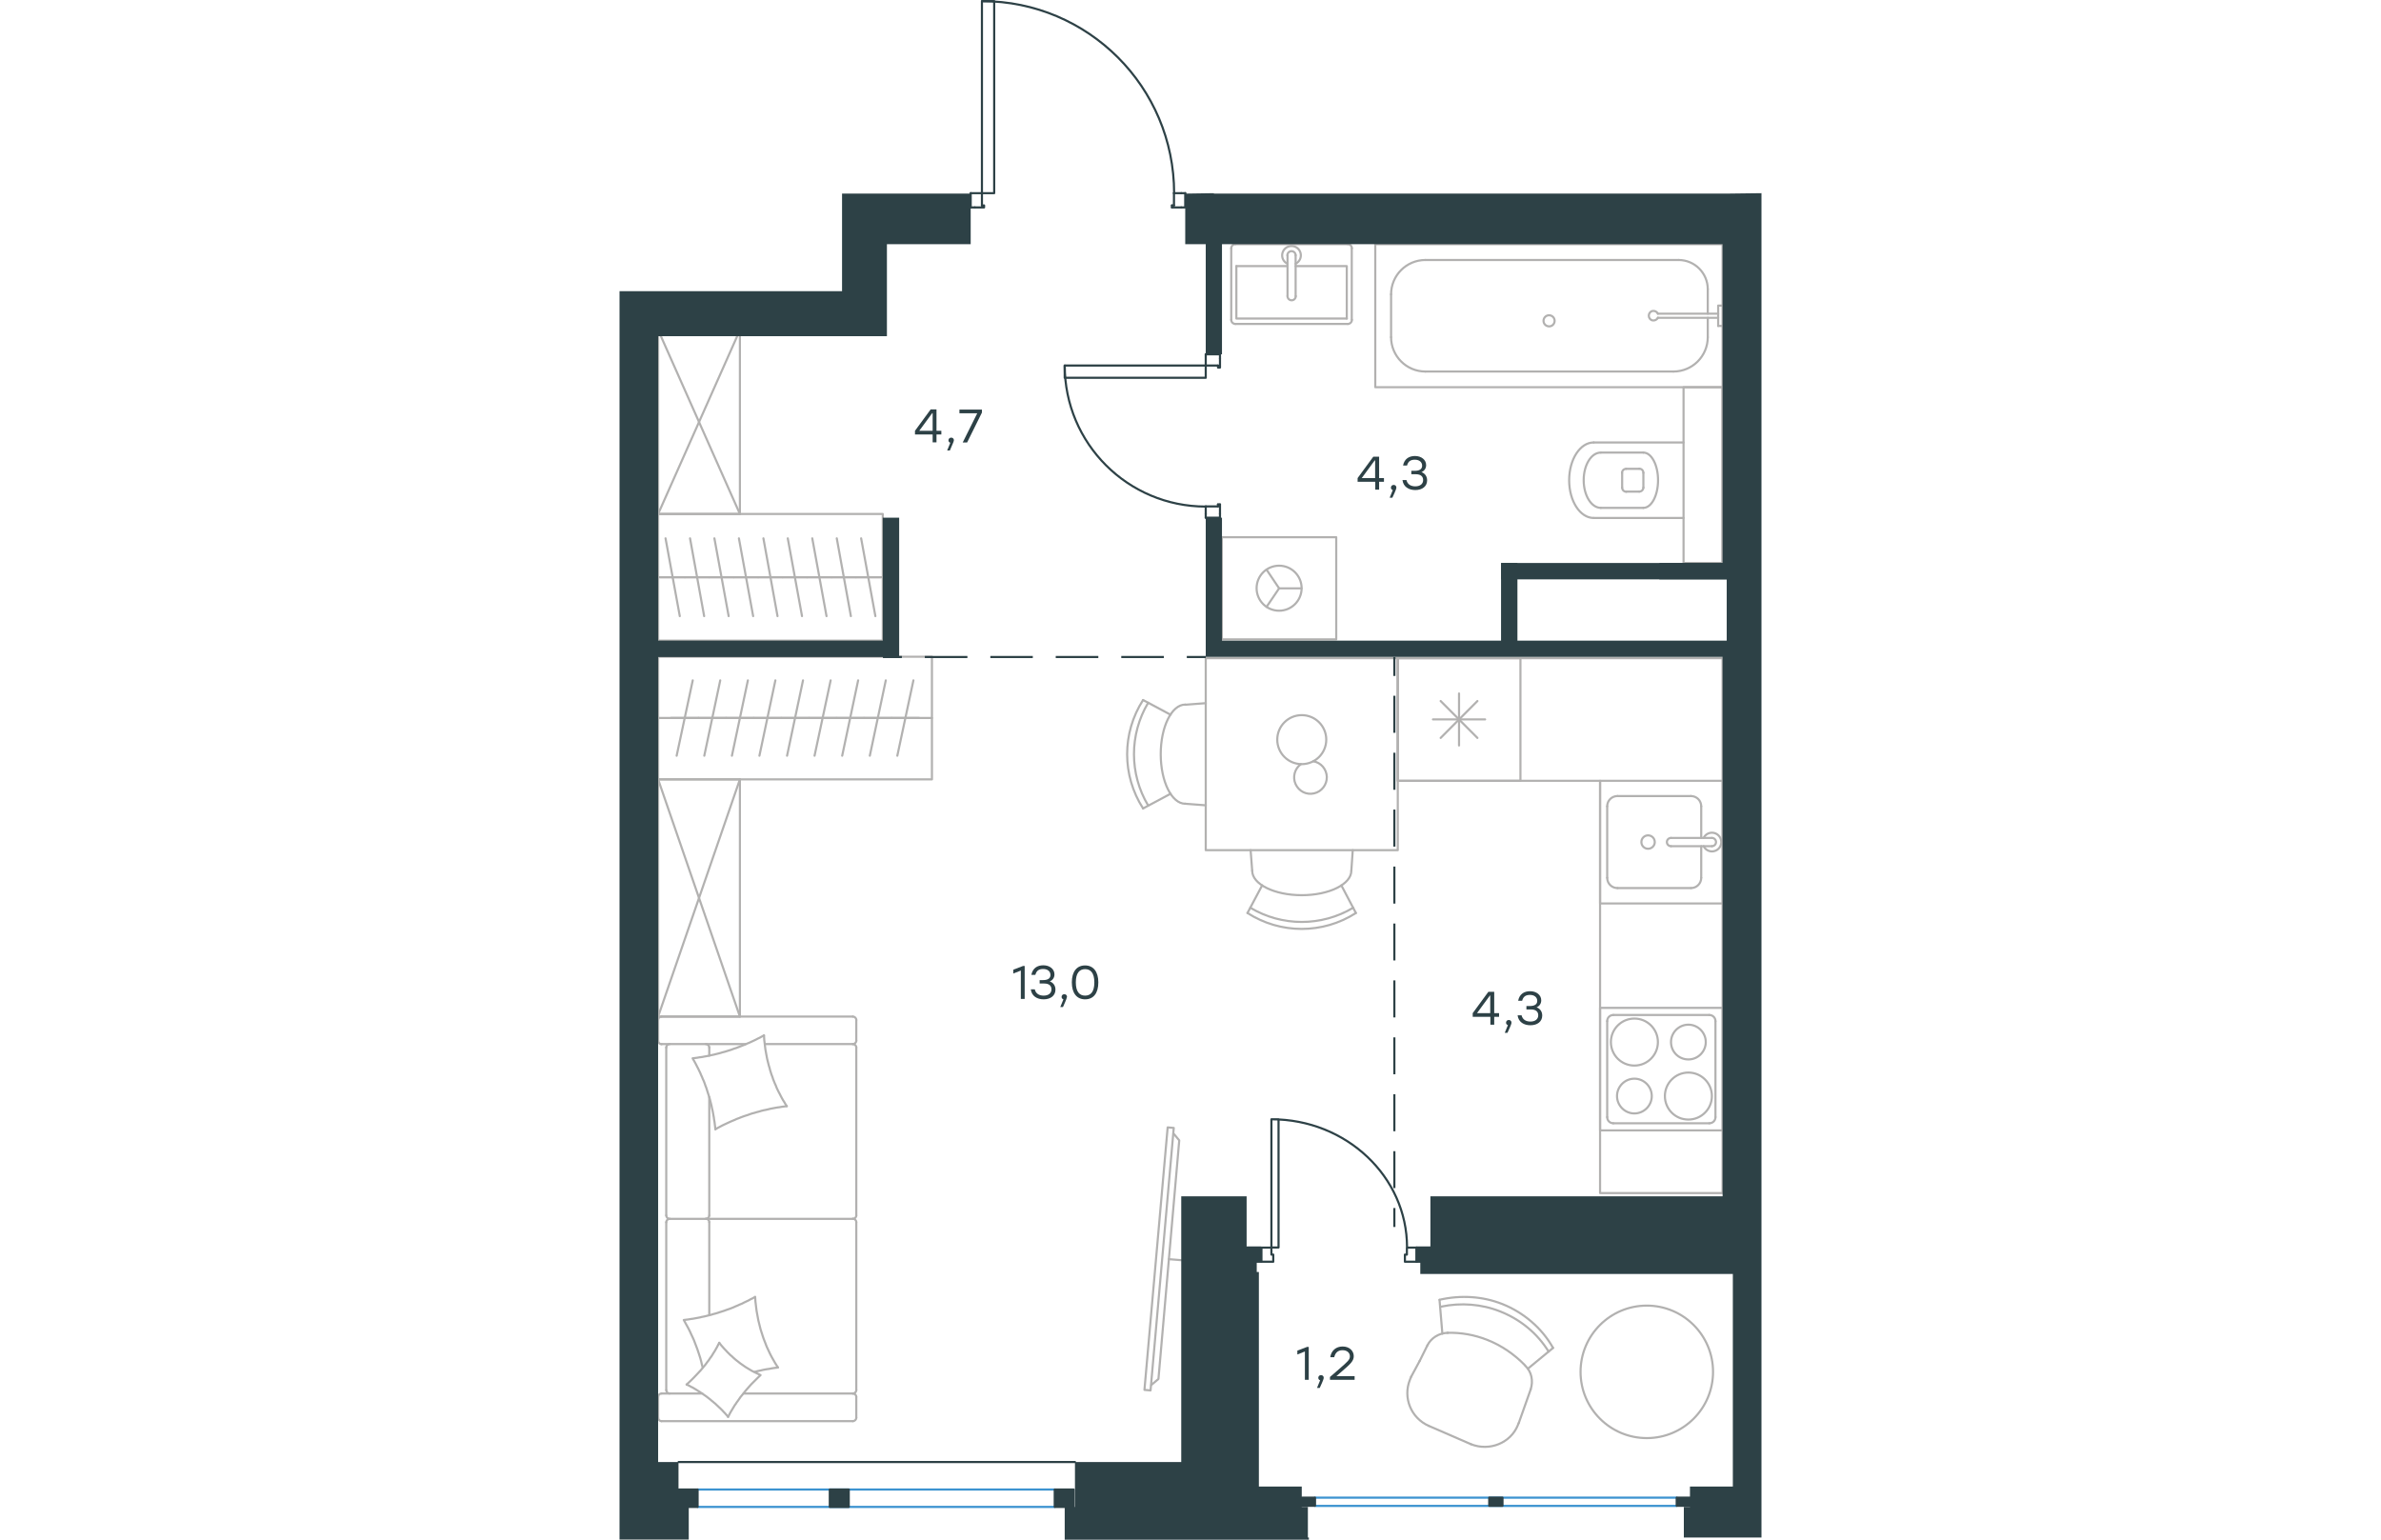 <?xml version="1.0" encoding="utf-8"?>
<!-- Generator: Adobe Illustrator 26.5.0, SVG Export Plug-In . SVG Version: 6.00 Build 0)  -->
<svg version="1.1" id="Слой_1" xmlns="http://www.w3.org/2000/svg" xmlns:xlink="http://www.w3.org/1999/xlink" x="0px" y="0px"
	 viewBox="0 0 801.6 1080.8" style="enable-background:new 0 0 801.6 1080.8;" xml:space="preserve" width="883" height="571">
<style type="text/css">
	.st0{fill:none;stroke:#B2B1B0;stroke-width:1.5;stroke-linecap:round;stroke-linejoin:round;stroke-miterlimit:10;}
	.st1{fill:none;stroke:#B2B1B0;stroke-width:1.5;stroke-linecap:round;stroke-linejoin:round;stroke-miterlimit:22.926;}
	.st2{fill:none;stroke:#2D4146;stroke-width:1.5;stroke-linecap:round;stroke-linejoin:round;stroke-miterlimit:10;}
	.st3{fill:none;stroke:#2D4146;stroke-width:1.5;stroke-miterlimit:22.926;}
	.st4{fill:none;stroke:#2D4146;stroke-width:1.5;stroke-linecap:round;stroke-linejoin:round;stroke-miterlimit:22.926;}
	.st5{fill:none;stroke:#3C93D0;stroke-width:1.5;stroke-linecap:round;stroke-linejoin:round;stroke-miterlimit:22.926;}
	.st6{fill:#2D4146;}
</style>
<g>
	<line class="st0" x1="468.9" y1="186.8" x2="433" y2="186.8"/>
	<polyline class="st0" points="474.6,186.8 510.5,186.8 510.5,223.6 	"/>
	<polyline class="st0" points="510.5,223.6 433,223.6 433,186.8 	"/>
	<path class="st0" d="M429.4,224.5c0,1.6,1.3,2.9,2.9,2.9"/>
	<path class="st0" d="M511.2,227.4c1.6,0,2.9-1.3,2.9-2.9"/>
	<path class="st0" d="M432.3,171.4c-1.6,0-2.9,1.3-2.9,2.9"/>
	<path class="st0" d="M514.1,174.3c0-1.6-1.3-2.9-2.9-2.9"/>
	<path class="st0" d="M468.9,207.9c0,1.6,1.3,2.9,2.9,2.9c1.6,0,2.9-1.3,2.9-2.9"/>
	<line class="st0" x1="468.9" y1="179.2" x2="468.9" y2="207.9"/>
	<path class="st0" d="M474.6,179.2c0-1.6-1.3-2.9-2.9-2.9c-1.6,0-2.9,1.3-2.9,2.9"/>
	<line class="st0" x1="474.6" y1="179.2" x2="474.6" y2="207.9"/>
	<path class="st0" d="M474.6,185.1c2.7-1.3,4.2-4.4,3.5-7.3c-0.7-3-3.3-5.1-6.4-5.1c-3,0-5.7,2.1-6.4,5.1c-0.7,3,0.8,6,3.5,7.3"/>
	<line class="st0" x1="429.4" y1="174.3" x2="429.4" y2="224.5"/>
	<line class="st0" x1="432.3" y1="227.4" x2="511.2" y2="227.4"/>
	<line class="st0" x1="514" y1="224.5" x2="514" y2="174.3"/>
	<line class="st0" x1="511.2" y1="171.4" x2="432.3" y2="171.4"/>
	<path class="st0" d="M703.8,342.3c0,1.6,1.3,2.9,2.9,2.9"/>
	<path class="st0" d="M706.6,329.1c-1.6,0-2.9,1.3-2.9,2.9"/>
	<path class="st0" d="M715.8,345.1c1.6,0,2.9-1.3,2.9-2.9"/>
	<path class="st0" d="M718.7,331.9c0-1.6-1.3-2.9-2.9-2.9"/>
	<line class="st0" x1="715.8" y1="345.1" x2="706.6" y2="345.1"/>
	<line class="st0" x1="703.8" y1="342.3" x2="703.8" y2="331.9"/>
	<line class="st0" x1="706.6" y1="329.1" x2="715.8" y2="329.1"/>
	<line class="st0" x1="718.7" y1="331.9" x2="718.7" y2="342.3"/>
	<path class="st0" d="M718.7,356.5c5.7,0,10.3-8.7,10.3-19.4c0-10.7-4.6-19.4-10.3-19.4"/>
	<line class="st0" x1="688.8" y1="356.5" x2="718.7" y2="356.5"/>
	<path class="st0" d="M688.8,317.7c-6.7,0-12,8.7-12,19.4c0,10.7,5.4,19.4,12,19.4"/>
	<line class="st0" x1="688.8" y1="317.7" x2="718.7" y2="317.7"/>
	<path class="st0" d="M683.8,310.6c-9.5,0-17.2,11.9-17.2,26.5c0,14.7,7.7,26.5,17.2,26.5"/>
	<line class="st0" x1="683.8" y1="363.6" x2="746.9" y2="363.6"/>
	<line class="st0" x1="683.8" y1="310.6" x2="746.9" y2="310.6"/>
	<rect x="746.9" y="271.8" class="st0" width="27.2" height="123.4"/>
	<line class="st0" x1="763.9" y1="203" x2="763.9" y2="220.2"/>
	<path class="st0" d="M728.9,220.2c-0.7-1.4-2.2-2.2-3.8-1.9c-1.5,0.3-2.6,1.7-2.6,3.3c0,1.6,1.1,3,2.6,3.3c1.5,0.3,3.1-0.4,3.8-1.9
		"/>
	<line class="st0" x1="771.2" y1="220.2" x2="728.9" y2="220.2"/>
	<line class="st0" x1="771.2" y1="223.1" x2="728.9" y2="223.1"/>
	<line class="st0" x1="771.2" y1="228.8" x2="774.3" y2="228.8"/>
	<polyline class="st0" points="771.2,228.8 771.2,214.5 774.3,214.5 	"/>
	<path class="st0" d="M656.4,225.2c0-2.2-1.8-3.9-3.9-3.9c-2.2,0-3.9,1.8-3.9,3.9c0,2.2,1.8,3.9,3.9,3.9
		C654.6,229.2,656.4,227.4,656.4,225.2z"/>
	<path class="st0" d="M763.9,203c0-11.3-9.2-20.5-20.5-20.5"/>
	<path class="st0" d="M739.8,260.8c13.3,0,24.1-10.8,24.1-24.1"/>
	<path class="st0" d="M565.7,182.5c-13.3,0-24.1,10.8-24.1,24.1"/>
	<path class="st0" d="M541.6,236.7c0,13.3,10.8,24.1,24.1,24.1"/>
	<line class="st0" x1="763.9" y1="236.7" x2="763.9" y2="223.1"/>
	<line class="st0" x1="743.4" y1="182.5" x2="565.7" y2="182.5"/>
	<line class="st0" x1="541.6" y1="206.6" x2="541.6" y2="236.7"/>
	<line class="st0" x1="565.7" y1="260.8" x2="739.8" y2="260.8"/>
	<rect x="530.5" y="171.4" class="st0" width="243.8" height="100.4"/>
	<polyline class="st0" points="454.2,399.9 463,413 454.2,426 	"/>
	<line class="st0" x1="463" y1="413" x2="478.7" y2="413"/>
	<circle class="st0" cx="463" cy="412.9" r="15.8"/>
	<rect x="422.8" y="377.1" class="st0" width="80.3" height="71.7"/>
	<polygon class="st0" points="688.3,837.5 774.3,837.5 774.3,462 546.3,462 546.3,548.1 688.3,548.1 688.3,837.5 688.3,548.1 
		546.3,548.1 546.3,462 774.3,462 774.3,837.5 688.3,837.5 688.3,548.1 546.3,548.1 546.3,462 774.3,462 774.3,837.5 	"/>
	<path class="st0" d="M712.4,748c9.1,0,16.5-7.4,16.5-16.5c0-9.1-7.4-16.5-16.5-16.5c-9.1,0-16.5,7.4-16.5,16.5
		C695.9,740.7,703.3,748,712.4,748z"/>
	<path class="st0" d="M712.4,781.6c6.7,0,12.2-5.5,12.2-12.2c0-6.7-5.5-12.2-12.2-12.2c-6.7,0-12.2,5.5-12.2,12.2
		C700.2,776.1,705.7,781.6,712.4,781.6z"/>
	<path class="st0" d="M750.3,785.9c9.1,0,16.5-7.4,16.5-16.5c0-9.1-7.4-16.5-16.5-16.5c-9.1,0-16.5,7.4-16.5,16.5
		C733.8,778.5,741.1,785.9,750.3,785.9z"/>
	<path class="st0" d="M750.3,743.7c6.7,0,12.2-5.5,12.2-12.2c0-6.7-5.5-12.2-12.2-12.2c-6.7,0-12.2,5.5-12.2,12.2
		C738.1,738.3,743.5,743.7,750.3,743.7z"/>
	<path class="st0" d="M693.3,784.2c0,2.4,1.9,4.3,4.3,4.3"/>
	<path class="st0" d="M697.6,712.5c-2.4,0-4.3,1.9-4.3,4.3"/>
	<path class="st0" d="M765,788.5c2.4,0,4.3-1.9,4.3-4.3"/>
	<path class="st0" d="M769.3,716.8c0-2.4-1.9-4.3-4.3-4.3"/>
	<line class="st0" x1="693.3" y1="784.2" x2="693.3" y2="716.8"/>
	<line class="st0" x1="765" y1="788.5" x2="697.6" y2="788.5"/>
	<line class="st0" x1="769.3" y1="716.8" x2="769.3" y2="784.2"/>
	<line class="st0" x1="697.6" y1="712.5" x2="765" y2="712.5"/>
	<rect x="688.3" y="707.5" class="st0" width="86.1" height="86"/>
	<line class="st0" x1="602.2" y1="518" x2="576.4" y2="492.1"/>
	<line class="st0" x1="602.2" y1="492.1" x2="576.4" y2="518"/>
	<line class="st0" x1="589.3" y1="523.3" x2="589.3" y2="486.8"/>
	<line class="st0" x1="607.6" y1="505" x2="571" y2="505"/>
	<rect x="546.3" y="462" class="st0" width="86.1" height="86.1"/>
	<line class="st0" x1="759.3" y1="566" x2="759.3" y2="588.2"/>
	<path class="st0" d="M722,586.4c-2.6,0-4.7,2.1-4.7,4.7c0,2.6,2.1,4.7,4.7,4.7c2.6,0,4.7-2.1,4.7-4.7
		C726.7,588.5,724.6,586.4,722,586.4z"/>
	<path class="st0" d="M738.1,588.2c-1.6,0-2.9,1.3-2.9,2.9c0,1.6,1.3,2.9,2.9,2.9"/>
	<line class="st0" x1="766.8" y1="588.2" x2="738.1" y2="588.2"/>
	<path class="st0" d="M766.8,594c1.6,0,2.9-1.3,2.9-2.9c0-1.6-1.3-2.9-2.9-2.9"/>
	<line class="st0" x1="766.8" y1="594" x2="738.1" y2="594"/>
	<path class="st0" d="M761,594c1.3,2.7,4.4,4.2,7.3,3.5c3-0.7,5.1-3.3,5.1-6.4c0-3-2.1-5.7-5.1-6.4c-3-0.7-6,0.8-7.3,3.5"/>
	<path class="st0" d="M759.3,566c0-4-3.2-7.2-7.2-7.2"/>
	<path class="st0" d="M752.1,623.4c4,0,7.2-3.2,7.2-7.2"/>
	<path class="st0" d="M700.5,558.8c-4,0-7.2,3.2-7.2,7.2"/>
	<path class="st0" d="M693.3,616.2c0,4,3.2,7.2,7.2,7.2"/>
	<line class="st0" x1="752.1" y1="558.8" x2="700.5" y2="558.8"/>
	<line class="st0" x1="693.3" y1="566" x2="693.3" y2="616.2"/>
	<line class="st0" x1="700.5" y1="623.4" x2="752.1" y2="623.4"/>
	<line class="st0" x1="759.3" y1="616.2" x2="759.3" y2="594"/>
	<rect x="688.3" y="548.1" class="st0" width="86.1" height="86.1"/>
	<line class="st0" x1="28.7" y1="405.2" x2="45.9" y2="405.2"/>
	<line class="st0" x1="42.3" y1="432.5" x2="32.3" y2="377.9"/>
	<line class="st0" x1="45.9" y1="405.2" x2="63" y2="405.2"/>
	<line class="st0" x1="59.4" y1="432.5" x2="49.5" y2="377.9"/>
	<line class="st0" x1="63" y1="405.2" x2="80.2" y2="405.2"/>
	<line class="st0" x1="76.6" y1="432.5" x2="66.6" y2="377.9"/>
	<line class="st0" x1="27.1" y1="405.2" x2="184.8" y2="405.2"/>
	<line class="st0" x1="80.2" y1="405.2" x2="97.4" y2="405.2"/>
	<line class="st0" x1="93.8" y1="432.5" x2="83.8" y2="377.9"/>
	<line class="st0" x1="97.4" y1="405.2" x2="114.5" y2="405.2"/>
	<line class="st0" x1="110.9" y1="432.5" x2="101" y2="377.9"/>
	<line class="st0" x1="114.5" y1="405.2" x2="131.7" y2="405.2"/>
	<line class="st0" x1="128.1" y1="432.5" x2="118.1" y2="377.9"/>
	<line class="st0" x1="131.7" y1="405.2" x2="148.9" y2="405.2"/>
	<line class="st0" x1="145.3" y1="432.5" x2="135.3" y2="377.9"/>
	<line class="st0" x1="148.9" y1="405.2" x2="166" y2="405.2"/>
	<line class="st0" x1="162.4" y1="432.5" x2="152.5" y2="377.9"/>
	<line class="st0" x1="166" y1="405.2" x2="183.2" y2="405.2"/>
	<line class="st0" x1="179.6" y1="432.5" x2="169.6" y2="377.9"/>
	<rect x="27.1" y="360.8" class="st0" width="157.7" height="88.9"/>
	<line class="st0" x1="84.5" y1="360.8" x2="29" y2="235.9"/>
	<line class="st0" x1="82.6" y1="236" x2="27.1" y2="360.8"/>
	<polyline class="st0" points="84.5,236 84.5,360.8 27.1,360.8 27.1,234.5 	"/>
	<line class="st0" x1="88.5" y1="732.9" x2="29.5" y2="732.9"/>
	<line class="st0" x1="63" y1="853.2" x2="63" y2="770.1"/>
	<line class="st0" x1="58" y1="978.2" x2="29.5" y2="978.2"/>
	<polyline class="st0" points="47.1,971.9 48.2,972.4 49.2,972.9 50.2,973.5 51.3,974 52.3,974.6 53.3,975.2 54.3,975.8 55.2,976.4 
		56.2,977 57.2,977.7 58.2,978.3 59.1,979 60,979.6 61,980.3 61.9,981 62.8,981.7 63.7,982.4 64.6,983.2 65.5,983.9 66.4,984.7 
		67.3,985.4 68.1,986.2 69,987 69.8,987.8 70.7,988.6 71.5,989.4 72.3,990.2 73.1,991.1 73.9,991.9 74.7,992.8 75.5,993.7 
		76.2,994.6 	"/>
	<polyline class="st0" points="94.8,963 95.8,962.8 96.8,962.5 98.8,962.1 100.9,961.6 103,961.2 105.1,960.9 107.1,960.5 
		109.2,960.2 110.2,960.1 111.2,959.9 	"/>
	<polyline class="st0" points="70,942.6 69.4,943.7 68.9,944.7 68.4,945.7 67.8,946.7 67.2,947.8 66.6,948.8 66,949.7 65.4,950.7 
		64.8,951.7 64.1,952.7 63.4,953.6 62.8,954.6 62.1,955.5 61.4,956.4 60.7,957.4 60,958.3 58.5,960.1 57,961.9 55.4,963.6 
		53.8,965.3 52.2,967 50.5,968.7 48.8,970.3 47.1,971.9 	"/>
	<polyline class="st0" points="101.4,726.8 99.9,727.6 98.5,728.4 97,729.1 95.5,729.9 94,730.6 92.5,731.3 91,732 89.5,732.6 
		88,733.3 86.4,733.9 84.9,734.5 83.4,735.1 81.8,735.7 80.2,736.2 78.7,736.8 77.1,737.3 75.5,737.8 73.9,738.3 72.3,738.7 
		70.7,739.2 69.1,739.6 67.5,740 65.9,740.4 64.3,740.7 62.7,741.1 61.1,741.4 59.4,741.7 57.8,742 56.2,742.2 54.5,742.5 
		52.9,742.7 51.3,742.9 52.1,744.3 52.9,745.7 53.7,747.2 54.4,748.6 55.2,750.1 55.9,751.6 56.6,753 57.2,754.5 57.9,756 
		58.5,757.5 59.2,759 59.8,760.6 60.3,762.1 60.9,763.6 61.4,765.2 61.9,766.8 62.4,768.3 62.9,769.9 63.4,771.5 63.8,773.1 
		64.2,774.7 64.6,776.3 64.9,777.9 65.3,779.5 65.6,781.1 65.9,782.8 66.2,784.4 66.4,786 66.7,787.7 66.9,789.3 67.1,791 
		67.3,792.7 	"/>
	<polyline class="st0" points="111.2,959.9 110.3,958.5 109.4,957.1 108.6,955.7 107.8,954.3 107,952.9 106.2,951.4 105.5,950 
		104.8,948.5 104.1,947 103.4,945.5 102.8,944 102.2,942.4 101.6,940.9 101,939.3 100.5,937.8 100,936.2 99.5,934.7 99,933.1 
		98.6,931.5 98.2,929.9 97.8,928.3 97.4,926.7 97.1,925 96.8,923.4 96.5,921.8 96.2,920.1 96,918.5 95.8,916.9 95.6,915.2 
		95.4,913.6 95.3,911.9 95.2,910.3 	"/>
	<polyline class="st0" points="94.8,910.6 93.4,911.4 91.9,912.1 90.5,912.9 89,913.6 87.5,914.3 86,915.1 84.5,915.7 83,916.4 
		81.5,917 80,917.7 78.5,918.3 76.9,918.9 75.4,919.4 73.8,920 72.3,920.5 70.7,921 69.2,921.5 67.6,922 66,922.4 64.4,922.9 
		62.8,923.3 61.2,923.7 59.6,924.1 58,924.4 56.4,924.8 54.8,925.1 53.2,925.4 51.6,925.7 50,925.9 48.3,926.2 46.7,926.4 
		45.1,926.6 46.2,928.6 47.3,930.6 48.4,932.6 49.4,934.6 50.3,936.6 51.3,938.7 52.2,940.7 53,942.8 53.8,944.9 54.6,947 
		55.3,949.1 56,951.2 56.7,953.4 57.3,955.6 57.8,957.8 58.4,960 	"/>
	<polyline class="st0" points="117.4,776.5 116.5,775.1 115.7,773.7 114.8,772.3 114,770.9 113.2,769.4 112.5,768 111.7,766.5 
		111,765.1 110.3,763.6 109.7,762 109,760.5 108.4,759 107.8,757.5 107.3,755.9 106.7,754.4 106.2,752.8 105.7,751.2 105.3,749.6 
		104.8,748 104.4,746.4 104,744.8 103.6,743.2 103.3,741.6 103,740 102.7,738.3 102.4,736.7 102.2,735.1 102,733.4 101.8,731.7 
		101.6,730.1 101.5,728.4 101.4,726.8 	"/>
	<polyline class="st0" points="76.2,994.6 76.8,993.5 77.3,992.5 77.9,991.4 78.5,990.4 79.1,989.4 79.7,988.4 80.3,987.4 
		80.9,986.4 81.6,985.5 82.2,984.5 82.9,983.6 83.6,982.6 84.9,980.7 86.4,978.9 87.8,977.1 89.3,975.3 90.8,973.6 92.4,971.8 
		94,970.2 95.7,968.5 97.3,966.9 99,965.3 98,964.8 97,964.3 95.9,963.8 94.9,963.3 93.9,962.8 92.9,962.3 91.9,961.7 90.9,961.1 
		89.9,960.5 88.9,959.9 88,959.3 87,958.6 86,957.9 85.1,957.3 84.2,956.6 83.2,955.8 82.3,955.1 81.4,954.4 80.5,953.6 79.6,952.8 
		78.8,952 77.9,951.3 77,950.4 76.2,949.6 75.4,948.8 74.6,947.9 73.8,947.1 73,946.2 72.2,945.3 71.4,944.4 70.7,943.5 70,942.6 	
		"/>
	<polyline class="st0" points="67.3,792.7 68.7,791.9 70.2,791.1 71.7,790.3 73.1,789.6 74.6,788.9 76.1,788.2 77.6,787.5 
		79.2,786.8 80.7,786.2 82.2,785.5 83.8,784.9 85.3,784.3 86.9,783.7 88.4,783.2 90,782.7 91.6,782.1 93.1,781.6 94.7,781.2 
		96.3,780.7 97.9,780.3 99.5,779.8 101.1,779.4 102.7,779.1 104.4,778.7 106,778.3 107.6,778 109.2,777.7 110.9,777.4 112.5,777.2 
		114.1,776.9 115.8,776.7 117.4,776.5 	"/>
	<path class="st0" d="M63,857.9c0-1.3-1.1-2.4-2.4-2.4"/>
	<line class="st0" x1="63" y1="857.9" x2="63" y2="923.2"/>
	<path class="st0" d="M63,735.3c0-1.3-1.1-2.4-2.4-2.4"/>
	<path class="st0" d="M60.6,855.6c1.3,0,2.4-1.1,2.4-2.4"/>
	<line class="st0" x1="63" y1="741" x2="63" y2="735.3"/>
	<path class="st0" d="M32.8,975.8c0,1.3,1.1,2.4,2.4,2.4"/>
	<path class="st0" d="M163.8,978.2c1.3,0,2.4-1.1,2.4-2.4"/>
	<path class="st0" d="M35.2,855.6c-1.3,0-2.4,1.1-2.4,2.4"/>
	<path class="st0" d="M166.2,857.9c0-1.3-1.1-2.4-2.4-2.4"/>
	<line class="st0" x1="32.8" y1="857.9" x2="32.8" y2="975.8"/>
	<line class="st0" x1="166.2" y1="975.8" x2="166.2" y2="857.9"/>
	<path class="st0" d="M35.2,732.9c-1.3,0-2.4,1.1-2.4,2.4"/>
	<path class="st0" d="M166.2,735.3c0-1.3-1.1-2.4-2.4-2.4"/>
	<path class="st0" d="M27.1,730.6c0,1.3,1.1,2.4,2.4,2.4"/>
	<path class="st0" d="M32.8,853.2c0,1.3,1.1,2.4,2.4,2.4"/>
	<path class="st0" d="M163.8,855.6c1.3,0,2.4-1.1,2.4-2.4"/>
	<path class="st0" d="M163.8,997.6c1.3,0,2.4-1.1,2.4-2.4"/>
	<path class="st0" d="M166.2,980.6c0-1.3-1.1-2.4-2.4-2.4"/>
	<path class="st0" d="M27.1,995.2c0,1.3,1.1,2.4,2.4,2.4"/>
	<path class="st0" d="M29.5,978.2c-1.3,0-2.4,1.1-2.4,2.4"/>
	<path class="st0" d="M29.5,713.6c-1.3,0-2.4,1.1-2.4,2.4"/>
	<path class="st0" d="M163.8,732.9c1.3,0,2.4-1.1,2.4-2.4"/>
	<path class="st0" d="M166.2,716c0-1.3-1.1-2.4-2.4-2.4"/>
	<line class="st0" x1="32.8" y1="853.2" x2="32.8" y2="735.3"/>
	<line class="st0" x1="163.8" y1="855.6" x2="35.2" y2="855.6"/>
	<line class="st0" x1="166.2" y1="735.3" x2="166.2" y2="853.2"/>
	<line class="st0" x1="29.5" y1="997.6" x2="163.8" y2="997.6"/>
	<line class="st0" x1="166.2" y1="995.2" x2="166.2" y2="980.6"/>
	<line class="st0" x1="163.8" y1="978.2" x2="87.1" y2="978.2"/>
	<line class="st0" x1="27.1" y1="980.6" x2="27.1" y2="995.2"/>
	<line class="st0" x1="102.2" y1="732.9" x2="163.8" y2="732.9"/>
	<line class="st0" x1="166.2" y1="730.6" x2="166.2" y2="716"/>
	<line class="st0" x1="163.8" y1="713.6" x2="29.5" y2="713.6"/>
	<line class="st0" x1="27.1" y1="716" x2="27.1" y2="730.6"/>
	<line class="st0" x1="385.6" y1="883.9" x2="394.3" y2="884.6"/>
	<polyline class="st0" points="373.3,972.2 378.3,968 392.9,800.5 388.8,795.6 	"/>
	
		<rect x="286.4" y="881.5" transform="matrix(8.807717e-02 -0.996 0.996 8.807717e-02 -534.728 1183.267)" class="st0" width="185" height="4.3"/>
	<path class="st0" d="M442.8,637.2c22.2,13.3,50,13.3,72.2,0"/>
	<path class="st0" d="M440.8,640.9c23.2,14.9,52.9,14.9,76.1,0"/>
	<line class="st0" x1="451.1" y1="621.5" x2="440.8" y2="640.9"/>
	<line class="st0" x1="506.7" y1="621.5" x2="516.9" y2="640.9"/>
	<line class="st0" x1="513.7" y1="611.2" x2="514.7" y2="596.8"/>
	<line class="st0" x1="444.1" y1="611.2" x2="443" y2="596.8"/>
	<path class="st0" d="M444.1,611.2c0,9.5,15.6,17.2,34.8,17.2c19.2,0,34.8-7.7,34.8-17.2"/>
	<path class="st0" d="M371.1,493.3c-13.3,22.2-13.3,50,0,72.2"/>
	<path class="st0" d="M367.5,491.4c-14.9,23.2-14.9,52.9,0,76.1"/>
	<line class="st0" x1="386.8" y1="501.7" x2="367.5" y2="491.4"/>
	<line class="st0" x1="386.8" y1="557.2" x2="367.5" y2="567.5"/>
	<line class="st0" x1="397.1" y1="564.2" x2="411.5" y2="565.3"/>
	<line class="st0" x1="397.1" y1="494.7" x2="411.5" y2="493.6"/>
	<path class="st0" d="M397.1,494.6c-9.5,0-17.2,15.6-17.2,34.8c0,19.2,7.7,34.8,17.2,34.8"/>
	<path class="st0" d="M478.3,536.4c-4.4,3.2-6,9.1-3.7,14.1c2.3,5,7.7,7.7,13,6.4c5.3-1.2,9-6.1,8.9-11.5c-0.2-5.5-4.1-10.1-9.5-11"
		/>
	<path class="st0" d="M478.9,536.4c9.5,0,17.2-7.7,17.2-17.2c0-9.5-7.7-17.2-17.2-17.2c-9.5,0-17.2,7.7-17.2,17.2
		C461.7,528.7,469.4,536.4,478.9,536.4z"/>
	<rect x="411.5" y="462" class="st0" width="134.8" height="134.8"/>
	<line class="st0" x1="36.1" y1="504" x2="55.4" y2="504"/>
	<line class="st0" x1="51.4" y1="477.6" x2="40.1" y2="530.5"/>
	<line class="st0" x1="55.4" y1="504" x2="74.8" y2="504"/>
	<line class="st0" x1="70.7" y1="477.6" x2="59.5" y2="530.5"/>
	<line class="st0" x1="74.8" y1="504" x2="94.1" y2="504"/>
	<line class="st0" x1="90.1" y1="477.6" x2="78.9" y2="530.5"/>
	<line class="st0" x1="27.1" y1="504" x2="219.3" y2="504"/>
	<line class="st0" x1="94.1" y1="504" x2="113.5" y2="504"/>
	<line class="st0" x1="109.4" y1="477.6" x2="98.2" y2="530.5"/>
	<line class="st0" x1="113.5" y1="504" x2="132.9" y2="504"/>
	<line class="st0" x1="128.8" y1="477.6" x2="117.6" y2="530.5"/>
	<line class="st0" x1="132.9" y1="504" x2="152.2" y2="504"/>
	<line class="st0" x1="148.2" y1="477.6" x2="136.9" y2="530.5"/>
	<line class="st0" x1="152.2" y1="504" x2="171.6" y2="504"/>
	<line class="st0" x1="167.5" y1="477.6" x2="156.3" y2="530.5"/>
	<line class="st0" x1="171.6" y1="504" x2="191" y2="504"/>
	<line class="st0" x1="186.9" y1="477.6" x2="175.7" y2="530.5"/>
	<line class="st0" x1="191" y1="504" x2="210.3" y2="504"/>
	<line class="st0" x1="206.3" y1="477.6" x2="195" y2="530.5"/>
	<rect x="27.1" y="461" class="st0" width="192.2" height="86.1"/>
	<line class="st0" x1="84.5" y1="547.1" x2="27.1" y2="713.6"/>
	<polyline class="st0" points="27.1,713.6 84.5,713.6 27.1,547.1 	"/>
	<polyline class="st0" points="84.5,713.6 84.5,547.1 27.1,547.1 27.1,713.6 	"/>
	<g>
		<g>
			<line class="st1" x1="597.7" y1="1013.8" x2="568" y2="1000.9"/>
			<line class="st1" x1="561.7" y1="955.3" x2="567.1" y2="944.4"/>
			<line class="st1" x1="555.7" y1="966.4" x2="561.7" y2="955.3"/>
			<line class="st1" x1="631.2" y1="999" x2="639.6" y2="975.3"/>
			<line class="st1" x1="655.3" y1="946.2" x2="637.6" y2="960.8"/>
			<line class="st1" x1="575.6" y1="912.5" x2="577.6" y2="936.2"/>
			<path class="st1" d="M597.7,1013.8L597.7,1013.8c13,5.2,27.9-0.9,32.9-13.4c0.2-0.4,0.4-0.9,0.5-1.3"/>
			<path class="st1" d="M652.2,948.8c-8-12.9-19.7-22.5-34-28.2c-13-5.2-27.7-6.3-41.3-3.4"/>
			<path class="st1" d="M635.5,958.3c-7.4-7.6-16.4-13.8-26.3-17.7c-9-3.6-18.7-5.3-28.2-5"/>
			<path class="st1" d="M655.3,946.2c-7.9-14.1-20.8-24.9-35.6-30.8c-13.9-5.5-29.2-6.4-44.1-3"/>
			<path class="st1" d="M555.7,966.4c-0.4,0.9-0.5,1.3-0.9,2.2c-5,12.6,0.8,26.8,13.2,32.3"/>
			<path class="st1" d="M581.5,935.6c-6.3,0.1-11.8,3.6-14.4,8.8"/>
			<path class="st1" d="M639.6,975.3c1.9-6,0.7-12.2-3.8-16.6"/>
		</g>
		<circle class="st1" cx="721.1" cy="963" r="46.5"/>
	</g>
</g>
<line class="st2" x1="411.5" y1="360.6" x2="411.5" y2="363.4"/>
<polyline class="st2" points="411.5,248.7 411.5,251.6 411.5,256.6 "/>
<line class="st2" x1="411.5" y1="355.5" x2="411.5" y2="360.6"/>
<path class="st2" d="M312.5,256.6c0,54.7,44.3,99,99,99"/>
<line class="st2" x1="421.5" y1="360.6" x2="421.5" y2="354.1"/>
<line class="st2" x1="421.5" y1="251.6" x2="421.5" y2="248.7"/>
<line class="st2" x1="411.5" y1="256.6" x2="420.1" y2="256.6"/>
<polyline class="st2" points="421.5,251.6 421.5,258 420.1,258 420.1,256.6 "/>
<line class="st2" x1="411.5" y1="248.7" x2="421.5" y2="248.7"/>
<line class="st2" x1="420.1" y1="355.5" x2="420.1" y2="354.1"/>
<polyline class="st2" points="411.5,363.4 421.5,363.4 421.5,360.6 "/>
<line class="st2" x1="411.5" y1="355.5" x2="420.1" y2="355.5"/>
<line class="st2" x1="420.1" y1="354.1" x2="421.5" y2="354.1"/>
<polygon class="st2" points="379.9,256.6 312.5,256.6 312.5,265.2 344,265.2 411.5,265.2 411.5,256.6 "/>
<line class="st2" x1="394.3" y1="135.6" x2="397.1" y2="135.6"/>
<polyline class="st2" points="246.5,135.6 249.4,135.6 254.4,135.6 "/>
<line class="st2" x1="389.2" y1="135.6" x2="394.3" y2="135.6"/>
<path class="st2" d="M389.3,135.6c0-74.5-60.4-134.8-134.8-134.8"/>
<line class="st2" x1="394.3" y1="145.6" x2="387.8" y2="145.6"/>
<line class="st2" x1="249.4" y1="145.6" x2="246.5" y2="145.6"/>
<line class="st2" x1="254.4" y1="135.6" x2="254.4" y2="144.2"/>
<polyline class="st2" points="249.4,145.6 255.9,145.6 255.9,144.2 254.4,144.2 "/>
<line class="st2" x1="246.5" y1="135.6" x2="246.5" y2="145.6"/>
<line class="st2" x1="389.2" y1="144.2" x2="387.8" y2="144.2"/>
<polyline class="st2" points="397.1,135.6 397.1,145.6 394.3,145.6 "/>
<line class="st2" x1="389.2" y1="135.6" x2="389.2" y2="144.2"/>
<line class="st2" x1="387.8" y1="144.2" x2="387.8" y2="145.6"/>
<polygon class="st2" points="254.4,0.8 263,0.8 263,32.2 263,135.6 254.4,135.6 254.4,104 "/>
<g>
	<line class="st3" x1="543.9" y1="461.2" x2="543.9" y2="474.5"/>
	<line class="st3" x1="543.9" y1="488.4" x2="543.9" y2="514.4"/>
	<line class="st3" x1="543.9" y1="528.4" x2="543.9" y2="554.4"/>
	<line class="st3" x1="543.9" y1="568.3" x2="543.9" y2="594.3"/>
	<line class="st3" x1="543.9" y1="608.3" x2="543.9" y2="634.3"/>
	<line class="st3" x1="543.9" y1="648.3" x2="543.9" y2="674.2"/>
	<line class="st3" x1="543.9" y1="688.2" x2="543.9" y2="714.2"/>
	<line class="st3" x1="543.9" y1="728.2" x2="543.9" y2="754.1"/>
	<line class="st3" x1="543.9" y1="768.1" x2="543.9" y2="794.1"/>
	<line class="st3" x1="543.9" y1="808.1" x2="543.9" y2="834"/>
	<line class="st3" x1="543.9" y1="848" x2="543.9" y2="861.3"/>
</g>
<line class="st3" x1="184.9" y1="461.2" x2="198.2" y2="461.2"/>
<line class="st3" x1="214.3" y1="461.2" x2="244.2" y2="461.2"/>
<line class="st3" x1="260.3" y1="461.2" x2="290.1" y2="461.2"/>
<line class="st3" x1="306.2" y1="461.2" x2="336.1" y2="461.2"/>
<line class="st3" x1="352.2" y1="461.2" x2="382.1" y2="461.2"/>
<line class="st3" x1="398.2" y1="461.2" x2="411.5" y2="461.2"/>
<path class="st4" d="M450.6,885.7v-9.9h7v4.9h1.3v5H450.6z M559.7,885.7h-8.4v-5h1.4v-4.9h7V885.7z M457.6,785.7
	c52.6,0,95.2,40.3,95.2,89.9 M457.6,785.7h5v90h-5V785.7z"/>
<rect x="440.2" y="875.7" class="st4" width="9.9" height="10"/>
<rect x="559.4" y="875.7" class="st4" width="9.9" height="10"/>
<line class="st4" x1="41.5" y1="1026.3" x2="319.7" y2="1026.3"/>
<line class="st5" x1="54.8" y1="1057.8" x2="305.5" y2="1057.8"/>
<line class="st5" x1="54.8" y1="1045.6" x2="305.5" y2="1045.6"/>
<rect x="41.5" y="1045.6" class="st4" width="13.3" height="12.2"/>
<rect x="147.6" y="1045.6" class="st4" width="13.3" height="12.2"/>
<rect x="305.5" y="1045.6" class="st4" width="13.3" height="12.2"/>
<line class="st5" x1="742.1" y1="1057.1" x2="488.2" y2="1057.1"/>
<line class="st5" x1="742.1" y1="1051.3" x2="488.2" y2="1051.3"/>
<rect x="478.9" y="1051.3" class="st4" width="9.3" height="5.7"/>
<rect x="742.1" y="1051.3" class="st4" width="9.3" height="5.7"/>
<rect x="610.5" y="1051.3" class="st4" width="9.3" height="5.7"/>
<g>
	<path class="st6" d="M483.8,945.5v23.1h-2.7v-19.9l-5.3,2.1v-2.7l6.8-2.6H483.8z"/>
	<path class="st6" d="M491.5,974.3h-1.9l2.2-5.4c-0.8-0.2-1.3-0.9-1.3-1.7c0-1.1,0.8-1.9,1.9-1.9c0.8,0,1.9,0.4,1.9,1.9
		C494.3,967.7,494.2,968.5,491.5,974.3z"/>
	<path class="st6" d="M516,968.6h-17.3v-2l6.7-5.8c5.6-4.9,7.3-6.3,7.3-8.7c0-2.5-2-4.3-5.2-4.3c-3.3,0-5.1,1.9-5.8,4.9h-2.8
		c0.7-4.6,4-7.5,8.7-7.5c4.7,0,7.8,3,7.8,6.8c0,3.4-2.4,5.5-7.8,10.2l-4.4,3.8H516V968.6z"/>
</g>
<rect x="147.6" y="1045.6" class="st6" width="13.3" height="12.2"/>
<rect x="478.9" y="1051.3" class="st6" width="9.3" height="5.7"/>
<rect x="610.5" y="1051.3" class="st6" width="9.3" height="5.7"/>
<polygon class="st6" points="483.2,1057.8 478.9,1057.8 478.6,1056.4 478.9,1056.4 478.9,1044.9 478.9,1043.5 448.8,1043.5 
	448.8,917.4 448.8,892.9 447.3,892.9 447.3,885.7 450.1,885.7 450.1,875.7 440.2,875.7 440.2,885.7 440.2,885.7 440.2,871.4 
	440.2,842.7 440.2,839.8 397.1,839.8 394.3,839.8 394.3,1026.3 319.7,1026.3 319.7,1029.1 319.7,1057.8 318.7,1057.8 318.7,1045.6 
	305.5,1045.6 305.5,1057.8 312.5,1057.8 312.5,1079.3 312.5,1080.8 483.9,1080.8 483.9,1079.3 483.2,1079.3 "/>
<rect x="618.9" y="395.2" class="st6" width="162.4" height="11.5"/>
<rect x="593.6" y="420.5" transform="matrix(-1.836970e-16 1 -1 -1.836970e-16 1050.79 -198.403)" class="st6" width="62" height="11.5"/>
<polygon class="st6" points="777.2,135.9 417.2,135.9 417.2,135.6 397.1,135.9 397.1,139.9 397.1,168.6 397.1,171.4 411.5,171.4 
	411.5,248.7 422.9,248.7 422.9,171.4 774.3,171.4 774.3,395.2 729.9,395.2 729.9,406.7 741.3,406.7 777.2,406.7 777.2,449.7 
	741.3,449.7 729.9,449.7 630.3,449.7 422.9,449.7 422.9,363.4 411.5,363.4 411.5,461.1 422.9,461.1 774.3,461.1 774.3,839.8 
	569.2,839.8 569.2,842.7 569.2,871.4 569.2,875.7 559.4,875.7 559.4,885.7 562.1,885.7 562.1,892.9 562.1,894.3 781.5,894.3 
	781.5,892.9 781.5,892.9 781.5,894.3 781.5,1043.5 751.4,1043.5 751.4,1044.9 751.4,1051.3 742.1,1051.3 742.1,1057.1 751.4,1057.1 
	751.4,1057.8 747.1,1057.8 747.1,1079.3 801.6,1079.3 801.6,1043.5 801.6,894.3 801.6,135.6 "/>
<rect x="184.8" y="363.4" class="st6" width="11.5" height="97.7"/>
<polygon class="st6" points="41.5,1057.8 41.4,1057.8 41.4,1029.1 41.4,1026.3 27.1,1026.3 27.1,461.2 195.7,461.2 195.7,449.7 
	27.1,449.7 27.1,362.1 27.1,236 187.7,236 187.7,234.5 187.7,233.1 184.9,233.1 187.7,233.1 187.7,204.4 187.7,171.4 246.5,171.4 
	246.5,168.6 246.5,139.9 246.5,135.9 170.5,135.9 156.2,135.9 156.2,139.9 156.2,151.4 156.2,204.4 24.2,204.4 0,204.4 0,1080.7 
	48.6,1080.7 48.6,1079.3 48.6,1057.8 54.8,1057.8 54.8,1045.6 41.5,1045.6 "/>
<g>
	<path class="st6" d="M536.6,338.2h-3.4v5.5h-2.7v-5.5h-12.4v-2.6l11-15h4.1v15h3.4V338.2z M530.4,335.6v-12.4h-0.3l-9.1,12.4
		L530.4,335.6z"/>
	<path class="st6" d="M542.5,349.4h-1.9l2.2-5.4c-0.8-0.2-1.3-0.9-1.3-1.7c0-1.1,0.8-1.9,1.9-1.9c0.8,0,1.9,0.4,1.9,1.9
		C545.3,342.8,545.2,343.6,542.5,349.4z"/>
	<path class="st6" d="M566.9,337.2c0,4.2-3.4,6.8-8.3,6.8c-4.5,0-8.4-2.2-9-7h2.8c0.7,3.1,3.2,4.4,6.2,4.4c3.4,0,5.5-1.7,5.5-4.4
		c0-2.3-1.4-4.1-5.1-4.1h-3.2v-2.4h2.4c3.5,0,5.2-1.3,5.2-3.6c0-2.6-2.1-4.2-5.1-4.2c-2.8,0-4.7,1-5.5,4.1H550
		c0.9-4.7,4.2-6.7,8.4-6.7c4.4,0,7.8,2.6,7.8,6.4c0,2.2-1.2,4.1-3.3,4.9C565.4,332.3,566.9,334.4,566.9,337.2z"/>
</g>
<g>
	<path class="st6" d="M617.4,713.8H614v5.5h-2.7v-5.5h-12.4v-2.6l11-15h4.1v15h3.4V713.8z M611.2,711.2v-12.4H611l-9.1,12.4
		L611.2,711.2z"/>
	<path class="st6" d="M623.3,725h-1.9l2.2-5.4c-0.8-0.2-1.3-0.9-1.3-1.7c0-1.1,0.8-1.9,1.9-1.9c0.8,0,1.9,0.4,1.9,1.9
		C626.1,718.5,626,719.2,623.3,725z"/>
	<path class="st6" d="M647.7,712.9c0,4.2-3.4,6.8-8.3,6.8c-4.5,0-8.4-2.2-9-7h2.8c0.7,3.1,3.2,4.4,6.2,4.4c3.4,0,5.5-1.7,5.5-4.4
		c0-2.3-1.4-4.1-5.1-4.1h-3.2v-2.4h2.4c3.5,0,5.2-1.3,5.2-3.6c0-2.6-2.1-4.2-5.1-4.2c-2.8,0-4.7,1-5.5,4.1h-2.8
		c0.9-4.7,4.2-6.7,8.4-6.7c4.4,0,7.8,2.6,7.8,6.4c0,2.2-1.2,4.1-3.3,4.9C646.2,708,647.7,710.1,647.7,712.9z"/>
</g>
<g>
	<path class="st6" d="M284.4,678.1v23.1h-2.7v-19.9l-5.3,2.1v-2.7l6.8-2.6H284.4z"/>
	<path class="st6" d="M306,694.7c0,4.2-3.4,6.8-8.3,6.8c-4.5,0-8.4-2.2-9-7h2.8c0.7,3.1,3.2,4.4,6.2,4.4c3.4,0,5.5-1.7,5.5-4.4
		c0-2.3-1.4-4.1-5.1-4.1h-3.2v-2.4h2.4c3.5,0,5.2-1.3,5.2-3.6c0-2.6-2.1-4.2-5.1-4.2c-2.8,0-4.7,1-5.5,4.1h-2.8
		c0.9-4.7,4.2-6.7,8.4-6.7c4.4,0,7.8,2.6,7.8,6.4c0,2.2-1.2,4.1-3.3,4.9C304.5,689.8,306,691.9,306,694.7z"/>
	<path class="st6" d="M311.3,706.9h-1.9l2.2-5.4c-0.8-0.2-1.3-0.9-1.3-1.7c0-1.1,0.8-1.9,1.9-1.9c0.8,0,1.9,0.4,1.9,1.9
		C314,700.3,313.9,701.1,311.3,706.9z"/>
	<path class="st6" d="M336.1,689.6c0,7.6-3.4,11.9-9.3,11.9c-5.8,0-9.3-4.3-9.3-11.9s3.5-11.9,9.3-11.9
		C332.6,677.7,336.1,682.1,336.1,689.6z M333.3,689.6c0-6.6-2.6-9.3-6.5-9.3s-6.5,2.7-6.5,9.3c0,6.6,2.6,9.3,6.5,9.3
		S333.3,696.3,333.3,689.6z"/>
</g>
<g>
	<path class="st6" d="M225.9,305h-3.4v5.5h-2.7V305h-12.4v-2.6l11-15h4.1v15h3.4V305z M219.8,302.4V290h-0.3l-9.1,12.4L219.8,302.4z
		"/>
	<path class="st6" d="M231.9,316.2h-1.9l2.2-5.4c-0.8-0.2-1.3-0.9-1.3-1.7c0-1.1,0.8-1.9,1.9-1.9c0.8,0,1.9,0.4,1.9,1.9
		C234.6,309.7,234.5,310.4,231.9,316.2z"/>
	<path class="st6" d="M254.4,287.5v2.1l-10.4,21h-3.1l10.2-20.5h-12.5v-2.6H254.4z"/>
</g>
</svg>
